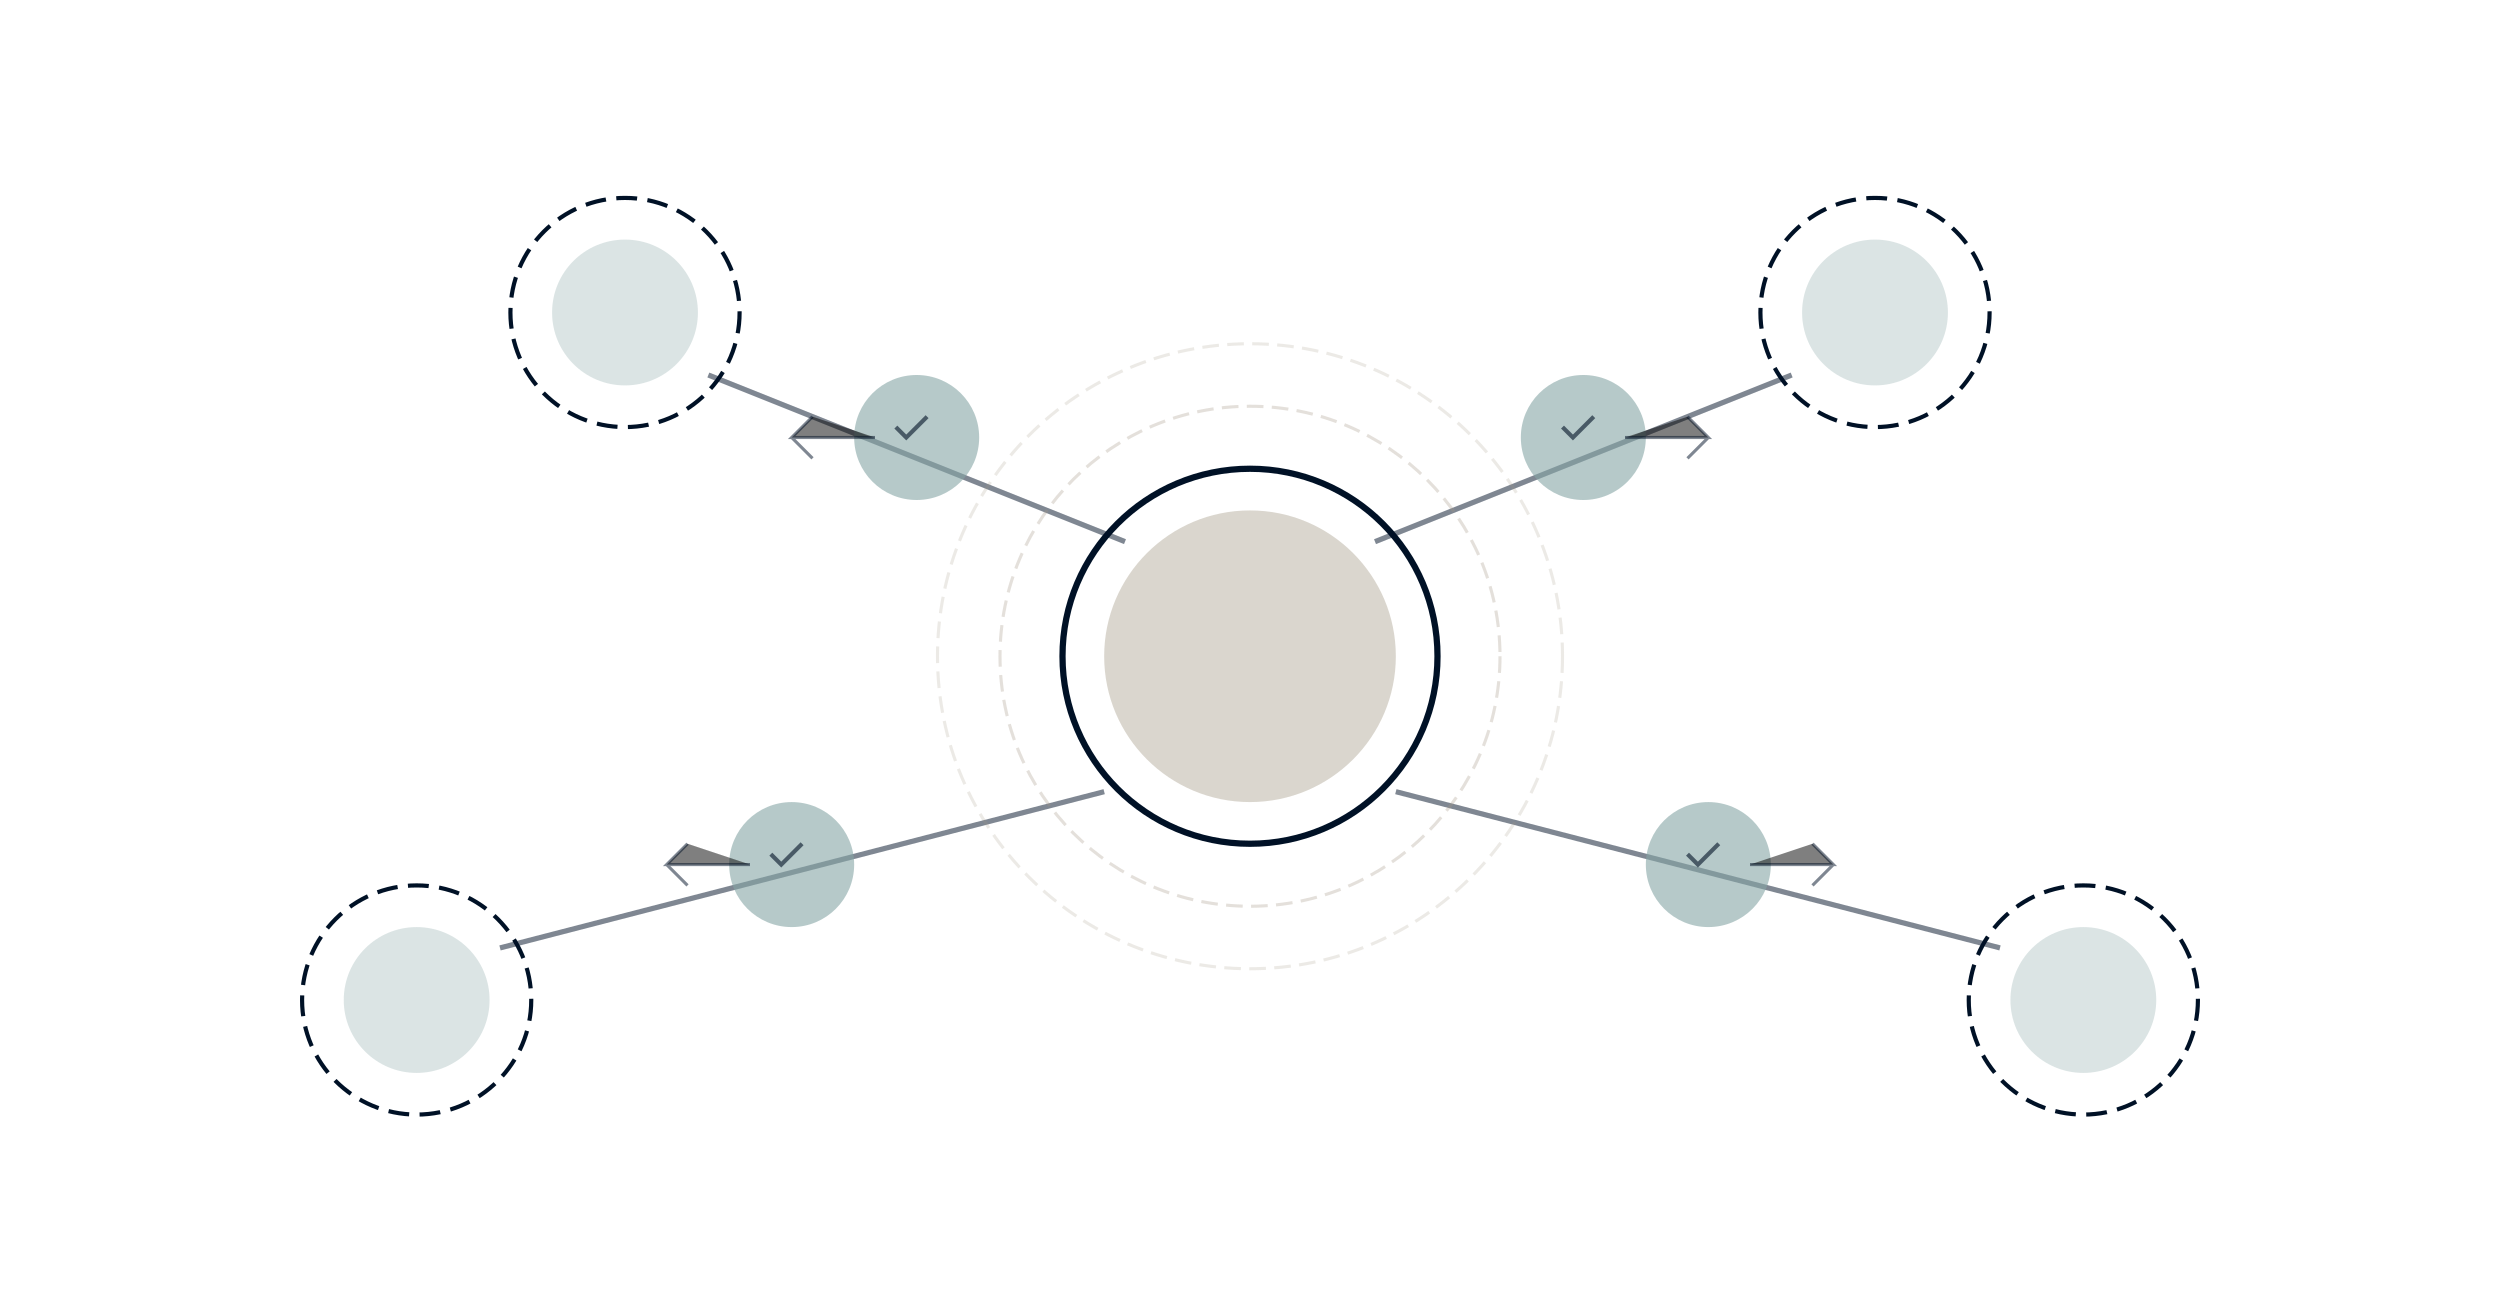 <svg viewBox="0 0 1200 630" xmlns="http://www.w3.org/2000/svg">
  <defs>
    <linearGradient id="crisisGrad" x1="0%" y1="0%" x2="100%" y2="100%">
      <stop offset="0%" style="stop-color:#A49886;stop-opacity:0.3" />
      <stop offset="100%" style="stop-color:#001126;stop-opacity:0.1" />
    </linearGradient>
  </defs>

  <!-- Central Chief of Staff coordination hub -->
  <circle cx="600" cy="315" r="90" fill="none" stroke="#001126" stroke-width="3"/>
  <circle cx="600" cy="315" r="70" fill="#A49886" opacity="0.4"/>

  <!-- Crisis areas (represented as disrupted nodes) -->
  <circle cx="300" cy="150" r="55" fill="none" stroke="#001126" stroke-width="2" stroke-dasharray="10,5"/>
  <circle cx="900" cy="150" r="55" fill="none" stroke="#001126" stroke-width="2" stroke-dasharray="10,5"/>
  <circle cx="200" cy="480" r="55" fill="none" stroke="#001126" stroke-width="2" stroke-dasharray="10,5"/>
  <circle cx="1000" cy="480" r="55" fill="none" stroke="#001126" stroke-width="2" stroke-dasharray="10,5"/>

  <!-- Crisis response coordination lines (from CoS to crisis areas) -->
  <line x1="540" y1="260" x2="340" y2="180" stroke="#001126" stroke-width="2.5" opacity="0.5"/>
  <line x1="660" y1="260" x2="860" y2="180" stroke="#001126" stroke-width="2.5" opacity="0.5"/>
  <line x1="530" y1="380" x2="240" y2="455" stroke="#001126" stroke-width="2.5" opacity="0.5"/>
  <line x1="670" y1="380" x2="960" y2="455" stroke="#001126" stroke-width="2.5" opacity="0.5"/>

  <!-- Response team nodes (positioned between CoS and crisis areas) -->
  <circle cx="440" cy="210" r="30" fill="#85A5A6" opacity="0.6"/>
  <circle cx="760" cy="210" r="30" fill="#85A5A6" opacity="0.6"/>
  <circle cx="380" cy="415" r="30" fill="#85A5A6" opacity="0.6"/>
  <circle cx="820" cy="415" r="30" fill="#85A5A6" opacity="0.6"/>

  <!-- Organizational memory/context preservation (center rings) -->
  <circle cx="600" cy="315" r="120" fill="none" stroke="#A49886" stroke-width="1.5" stroke-dasharray="8,4" opacity="0.3"/>
  <circle cx="600" cy="315" r="150" fill="none" stroke="#A49886" stroke-width="1.5" stroke-dasharray="8,4" opacity="0.2"/>

  <!-- Communication flow indicators (small arrows) -->
  <path d="M 420 210 L 380 210 L 390 200 M 380 210 L 390 220" stroke="#001126" stroke-width="1.5" opacity="0.5"/>
  <path d="M 780 210 L 820 210 L 810 200 M 820 210 L 810 220" stroke="#001126" stroke-width="1.5" opacity="0.5"/>
  <path d="M 360 415 L 320 415 L 330 405 M 320 415 L 330 425" stroke="#001126" stroke-width="1.5" opacity="0.5"/>
  <path d="M 840 415 L 880 415 L 870 405 M 880 415 L 870 425" stroke="#001126" stroke-width="1.5" opacity="0.5"/>

  <!-- Coordination effectiveness symbols (checkmarks at response nodes) -->
  <path d="M 430 205 L 435 210 L 445 200" stroke="#001126" stroke-width="2" opacity="0.6" fill="none"/>
  <path d="M 750 205 L 755 210 L 765 200" stroke="#001126" stroke-width="2" opacity="0.6" fill="none"/>
  <path d="M 370 410 L 375 415 L 385 405" stroke="#001126" stroke-width="2" opacity="0.6" fill="none"/>
  <path d="M 810 410 L 815 415 L 825 405" stroke="#001126" stroke-width="2" opacity="0.6" fill="none"/>

  <!-- Crisis resolution indicators (stabilized inner circles) -->
  <circle cx="300" cy="150" r="35" fill="#85A5A6" opacity="0.3"/>
  <circle cx="900" cy="150" r="35" fill="#85A5A6" opacity="0.3"/>
  <circle cx="200" cy="480" r="35" fill="#85A5A6" opacity="0.3"/>
  <circle cx="1000" cy="480" r="35" fill="#85A5A6" opacity="0.3"/>
</svg>
